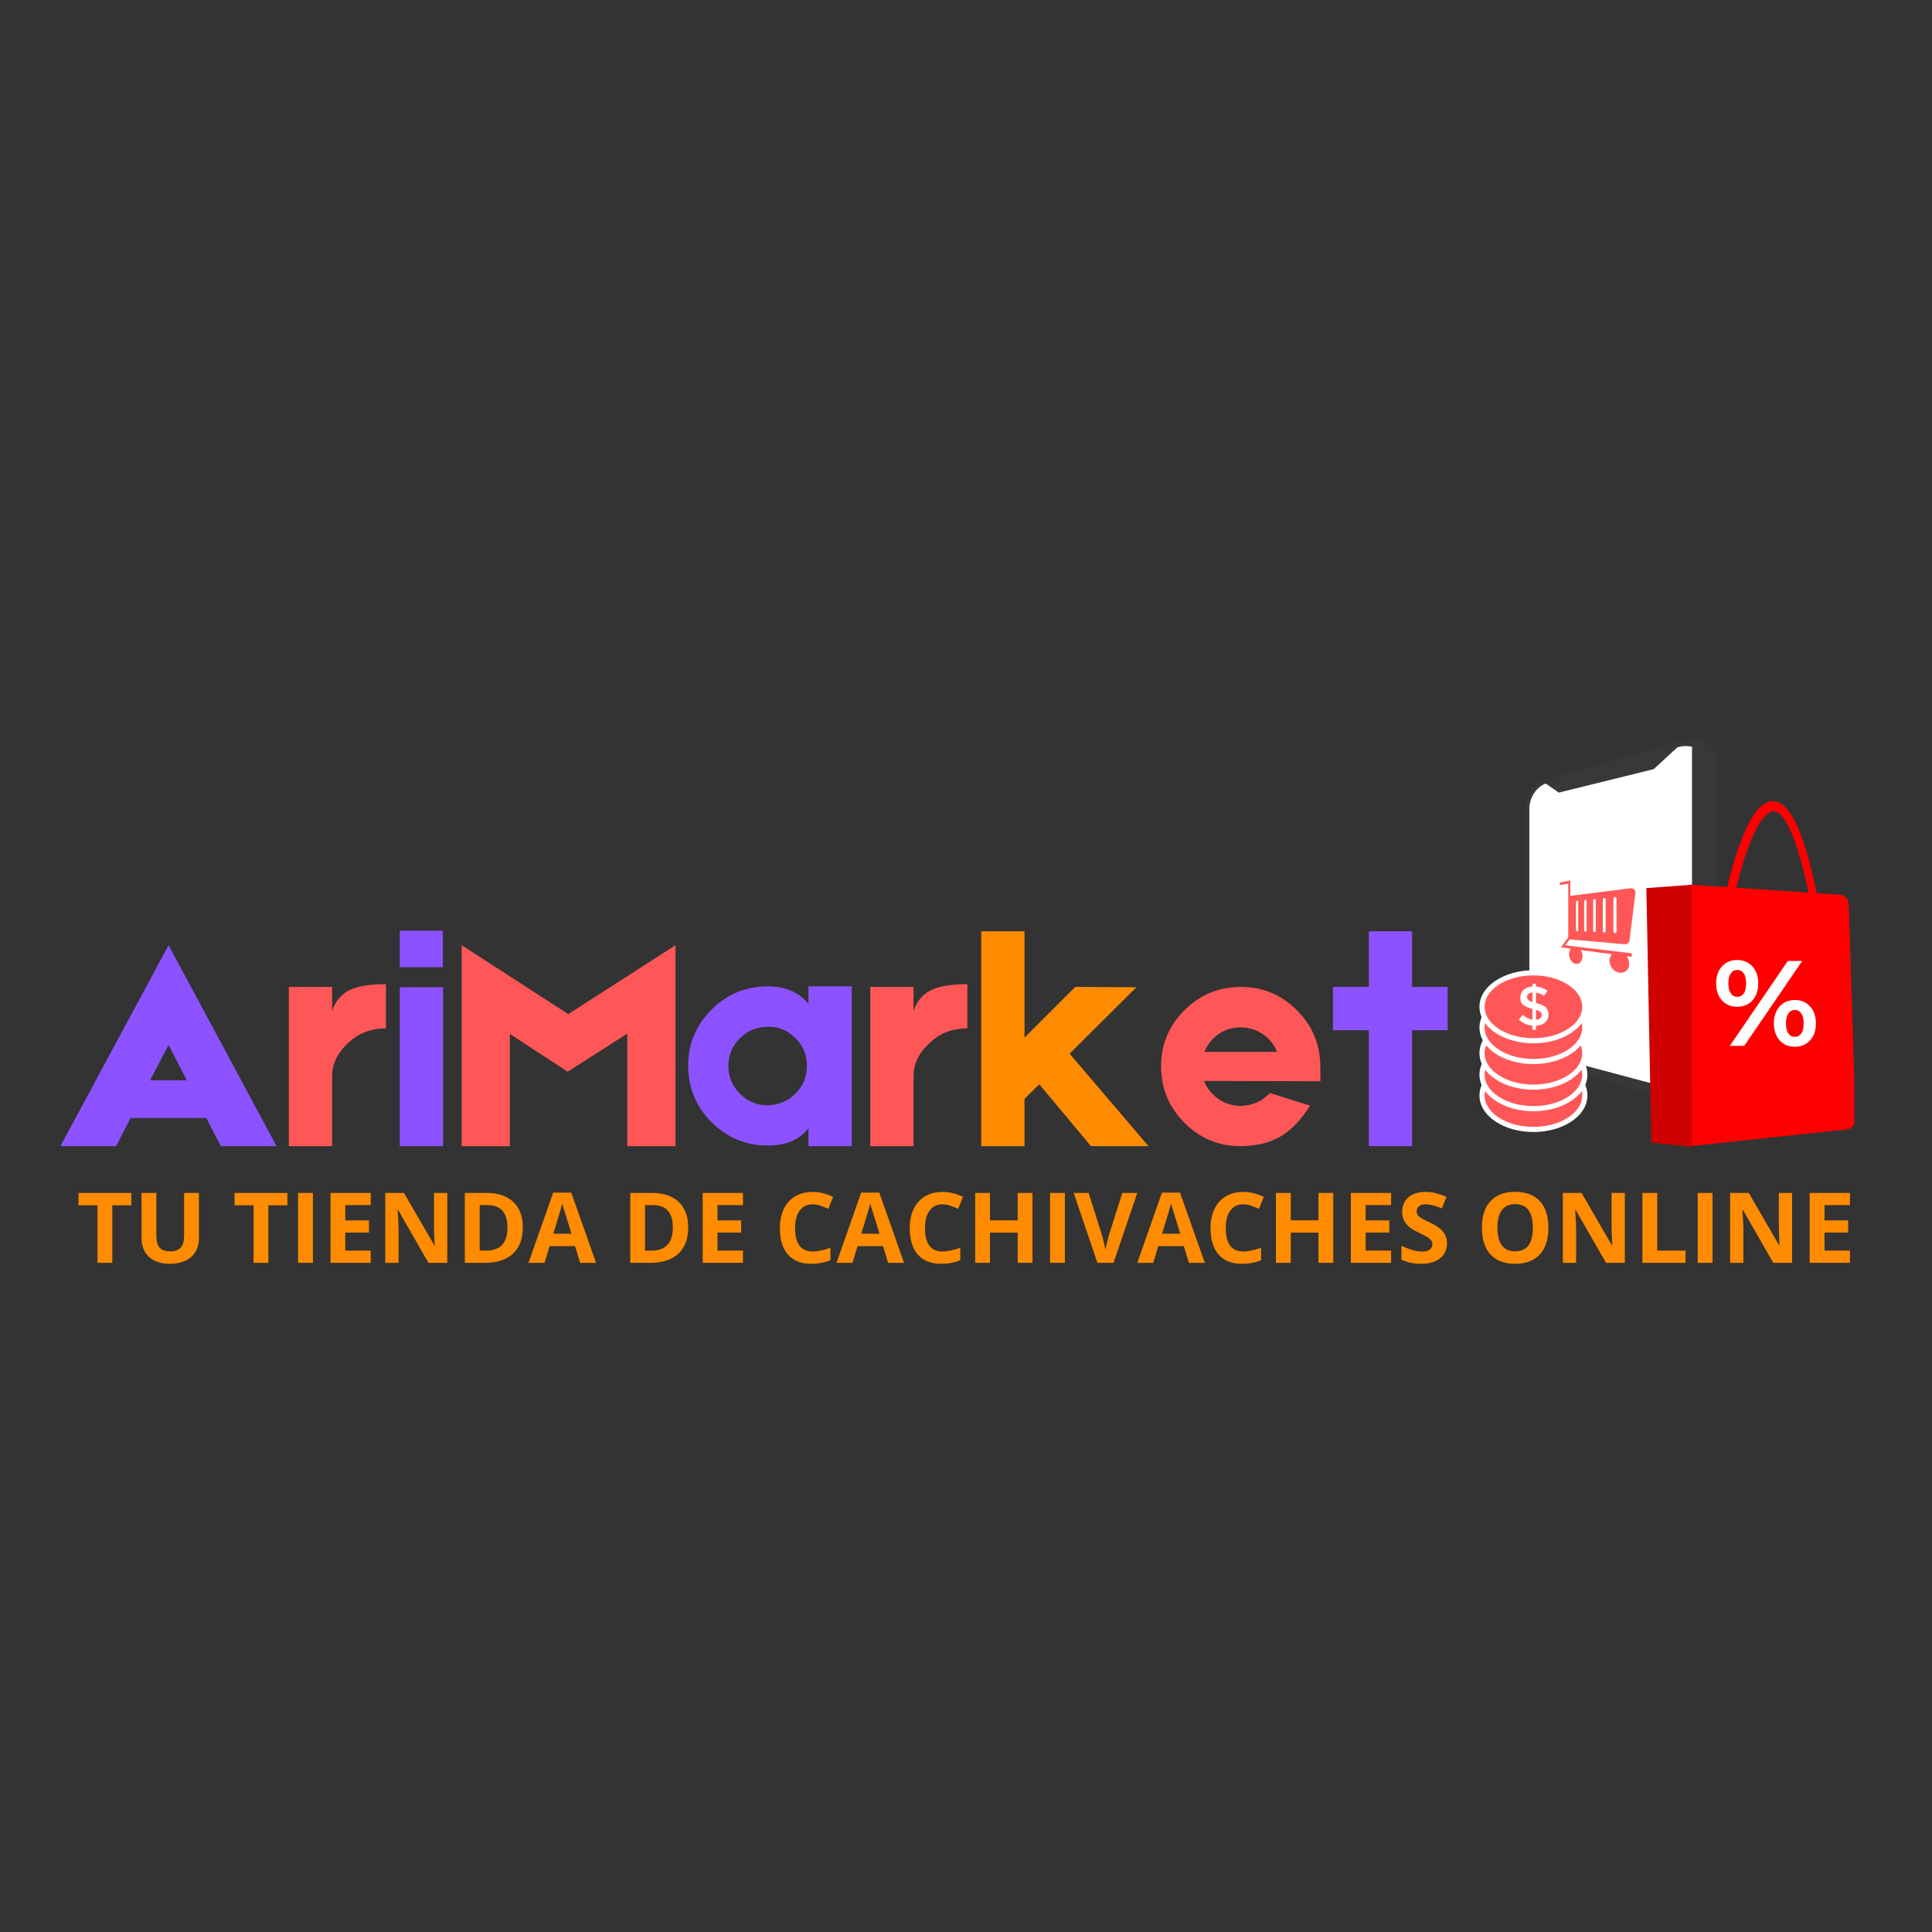 <svg version="1.0" preserveAspectRatio="xMidYMid meet" height="500" viewBox="0 0 375 375" zoomAndPan="magnify" width="500" xmlns:xlink="http://www.w3.org/1999/xlink" xmlns="http://www.w3.org/2000/svg"><rect x="0" y="0" width="375" height="375" fill="#333333" stroke="none"/><defs><g></g><clipPath id="b487ed5c14"><path clip-rule="nonzero" d="M 325 171 L 329 171 L 329 222.812 L 325 222.812 Z M 325 171"></path></clipPath><clipPath id="5c29e364a1"><path clip-rule="nonzero" d="M 328 171 L 359.902 171 L 359.902 222.812 L 328 222.812 Z M 328 171"></path></clipPath><clipPath id="69f4a6fb54"><path clip-rule="nonzero" d="M 319 171 L 329 171 L 329 222.812 L 319 222.812 Z M 319 171"></path></clipPath><clipPath id="4b4b153d15"><path clip-rule="nonzero" d="M 287.152 206 L 308 206 L 308 220 L 287.152 220 Z M 287.152 206"></path></clipPath><clipPath id="33e5cc5198"><path clip-rule="nonzero" d="M 287.152 205 L 309 205 L 309 220 L 287.152 220 Z M 287.152 205"></path></clipPath><clipPath id="55678cf9be"><path clip-rule="nonzero" d="M 287.152 202 L 308 202 L 308 216 L 287.152 216 Z M 287.152 202"></path></clipPath><clipPath id="840aaf5b84"><path clip-rule="nonzero" d="M 287.152 201 L 309 201 L 309 216 L 287.152 216 Z M 287.152 201"></path></clipPath><clipPath id="317bd6da25"><path clip-rule="nonzero" d="M 287.152 197 L 308 197 L 308 212 L 287.152 212 Z M 287.152 197"></path></clipPath><clipPath id="564ef292f0"><path clip-rule="nonzero" d="M 287.152 197 L 309 197 L 309 212 L 287.152 212 Z M 287.152 197"></path></clipPath><clipPath id="1b851ab13a"><path clip-rule="nonzero" d="M 287.152 192 L 308 192 L 308 207 L 287.152 207 Z M 287.152 192"></path></clipPath><clipPath id="8e6ec8ffaf"><path clip-rule="nonzero" d="M 287.152 192 L 309 192 L 309 207 L 287.152 207 Z M 287.152 192"></path></clipPath><clipPath id="8b157f52fe"><path clip-rule="nonzero" d="M 287.152 188 L 308 188 L 308 203 L 287.152 203 Z M 287.152 188"></path></clipPath><clipPath id="aab7608063"><path clip-rule="nonzero" d="M 287.152 188 L 309 188 L 309 203 L 287.152 203 Z M 287.152 188"></path></clipPath></defs><g fill-opacity="1" fill="#8c52ff"><g transform="translate(11.128, 222.465)"><g><path d="M 31.734 0 L 28.922 -5.453 L 14.219 -5.453 L 11.406 0 L 0.594 0 L 21.594 -39 L 42.547 0 Z M 25.141 -12.781 L 21.594 -19.625 L 18 -12.781 Z M 25.141 -12.781"></path></g></g></g><g fill-opacity="1" fill="#ff5757"><g transform="translate(54.265, 222.465)"><g><path d="M 10.203 -26.281 C 10.879 -28.195 12.02 -29.535 13.625 -30.297 C 15.176 -31.055 17.516 -31.438 20.641 -31.438 L 20.641 -22.859 C 17.598 -22.859 15.055 -21.816 13.016 -19.734 C 11.141 -17.898 10.203 -15.883 10.203 -13.688 L 10.203 0 L 1.797 0 L 1.797 -30.906 L 10.203 -30.906 Z M 10.203 -26.281"></path></g></g></g><g fill-opacity="1" fill="#8c52ff"><g transform="translate(75.804, 222.465)"><g><path d="M 10.141 -41.812 L 10.141 -34.734 L 1.797 -34.734 L 1.797 -41.812 Z M 10.203 -30.844 L 10.203 0 L 1.797 0 L 1.797 -30.844 Z M 10.203 -30.844"></path></g></g></g><g fill-opacity="1" fill="#ff5757"><g transform="translate(87.804, 222.465)"><g><path d="M 43.312 -39 L 43.312 0 L 33.953 0 L 33.953 -21.844 L 22.375 -14.453 L 11.156 -21.781 L 11.156 0 L 1.797 0 L 1.797 -39 L 22.5 -25.625 Z M 43.312 -39"></path></g></g></g><g fill-opacity="1" fill="#8c52ff"><g transform="translate(132.921, 222.465)"><g><path d="M 24 -31.016 L 32.406 -31.016 L 32.406 0 L 24 0 L 24 -3.484 C 22.281 -1.242 19.68 -0.125 16.203 -0.125 C 11.961 -0.082 8.32 -1.562 5.281 -4.562 C 2.238 -7.562 0.695 -11.203 0.656 -15.484 C 0.613 -19.723 2.094 -23.363 5.094 -26.406 C 8.094 -29.438 11.734 -30.973 16.016 -31.016 C 19.535 -31.016 22.195 -29.875 24 -27.594 Z M 21.484 -10.203 C 22.961 -11.68 23.703 -13.477 23.703 -15.594 C 23.703 -17.758 22.941 -19.562 21.422 -21 C 19.898 -22.52 18.117 -23.238 16.078 -23.156 C 13.961 -23.156 12.164 -22.414 10.688 -20.938 C 9.195 -19.457 8.453 -17.66 8.453 -15.547 C 8.453 -13.461 9.211 -11.66 10.734 -10.141 C 12.211 -8.66 14.016 -7.922 16.141 -7.922 C 18.297 -8.004 20.078 -8.766 21.484 -10.203 Z M 21.484 -10.203"></path></g></g></g><g fill-opacity="1" fill="#ff5757"><g transform="translate(167.116, 222.465)"><g><path d="M 10.203 -26.281 C 10.879 -28.195 12.02 -29.535 13.625 -30.297 C 15.176 -31.055 17.516 -31.438 20.641 -31.438 L 20.641 -22.859 C 17.598 -22.859 15.055 -21.816 13.016 -19.734 C 11.141 -17.898 10.203 -15.883 10.203 -13.688 L 10.203 0 L 1.797 0 L 1.797 -30.906 L 10.203 -30.906 Z M 10.203 -26.281"></path></g></g></g><g fill-opacity="1" fill="#ff8b00"><g transform="translate(188.656, 222.465)"><g><path d="M 23.094 0 L 13.078 -12 L 10.203 -9.188 L 10.203 0 L 1.797 0 L 1.797 -41.703 L 10.203 -41.703 L 10.203 -21.062 L 20.047 -30.906 L 31.922 -30.844 L 18.953 -17.938 L 34.266 0 Z M 23.094 0"></path></g></g></g><g fill-opacity="1" fill="#ff5757"><g transform="translate(224.714, 222.465)"><g><path d="M 31.562 -14.094 C 31.602 -13.258 31.602 -12.758 31.562 -12.594 L 9 -12.656 C 9.32 -11.738 9.898 -10.859 10.734 -10.016 C 12.297 -8.535 14.098 -7.797 16.141 -7.797 C 18.297 -7.879 20.098 -8.641 21.547 -10.078 L 21.781 -10.312 L 29.578 -7.859 C 27.859 -5.18 26.062 -3.258 24.188 -2.094 C 22.062 -0.738 19.398 -0.039 16.203 0 C 11.961 0.039 8.32 -1.438 5.281 -4.438 C 2.238 -7.438 0.695 -11.078 0.656 -15.359 C 0.613 -19.598 2.094 -23.238 5.094 -26.281 C 8.094 -29.32 11.734 -30.863 16.016 -30.906 C 20.254 -30.938 23.895 -29.453 26.938 -26.453 C 29.977 -23.453 31.52 -19.816 31.562 -15.547 Z M 16.078 -23.047 C 13.961 -23.047 12.164 -22.301 10.688 -20.812 C 9.926 -19.977 9.383 -19.141 9.062 -18.297 L 23.156 -18.297 C 22.844 -19.141 22.285 -20 21.484 -20.875 C 19.961 -22.32 18.16 -23.047 16.078 -23.047 Z M 16.078 -23.047"></path></g></g></g><g fill-opacity="1" fill="#8c52ff"><g transform="translate(256.929, 222.465)"><g><path d="M 24.062 -30.906 L 24.062 -22.5 L 17.156 -22.5 L 17.156 0 L 8.766 0 L 8.766 -22.5 L 1.797 -22.5 L 1.797 -30.906 L 8.766 -30.906 L 8.766 -41.703 L 17.156 -41.703 L 17.156 -30.906 Z M 24.062 -30.906"></path></g></g></g><path fill-rule="nonzero" fill-opacity="1" d="M 326.777 214.043 L 299.566 206.332 C 297.562 205.766 296.004 203.469 296.004 201.184 L 296.004 156.582 C 296.004 154.297 297.566 152 299.566 151.434 L 326.777 143.723 C 330.223 142.746 333.16 144.508 333.16 147.703 L 333.16 210.062 C 333.16 213.258 330.223 215.02 326.777 214.043 Z M 326.777 214.043" fill="#383838"></path><path fill-rule="nonzero" fill-opacity="1" d="M 331.48 148.824 L 331.48 207.781 C 331.48 210.766 328.77 212.461 325.582 211.613 L 300.281 204.875 C 298.359 204.363 296.855 202.195 296.855 200.012 L 296.855 156.906 C 296.855 154.816 298.23 152.73 300.027 152.09 L 302.566 153.844 L 320.969 149.297 L 325.582 145.047 C 328.77 144.164 331.48 145.84 331.48 148.824 Z M 331.48 148.824" fill="#ffffff"></path><path fill-rule="nonzero" fill-opacity="1" d="M 328.418 145.102 L 328.41 211.832 L 330.746 211.832 C 330.746 211.832 331.617 211.828 332.387 202.418 C 333.16 193.004 332.387 145.184 332.387 145.184 C 332.387 145.184 329.23 142.559 328.418 145.102 Z M 328.418 145.102" fill="#383838"></path><g clip-path="url(#b487ed5c14)"><path fill-rule="nonzero" fill-opacity="1" d="M 327.926 171.762 C 327.59 171.836 327.281 172.016 327.023 172.281 C 326.645 172.676 326.434 173.223 326.422 173.82 L 325.598 220.398 C 325.59 221.016 325.793 221.578 326.176 221.977 C 326.379 222.191 326.621 222.348 326.887 222.434 C 327.109 222.508 327.355 222.535 327.602 222.508 L 328.418 222.422 L 328.418 171.727 C 328.25 171.715 328.086 171.727 327.926 171.762 Z M 327.926 171.762" fill="#ff0000"></path></g><g clip-path="url(#5c29e364a1)"><path fill-rule="nonzero" fill-opacity="1" d="M 359.723 218.473 C 359.422 218.902 359.02 219.164 358.582 219.211 L 328.418 222.422 L 328.418 171.727 L 357.25 173.672 C 358.109 173.73 358.812 174.629 358.844 175.723 L 360.156 216.953 C 360.18 217.504 360.023 218.043 359.723 218.473 Z M 359.723 218.473" fill="#ff0000"></path></g><path fill-rule="nonzero" fill-opacity="1" d="M 352.633 173.363 L 351.059 173.254 C 349.91 167.879 348.707 163.789 347.469 161.094 C 346.75 159.527 345.633 157.617 344.422 157.469 L 344.414 157.469 C 343.391 157.352 342.395 158.496 341.734 159.484 C 340.875 160.773 340.008 162.637 339.152 165.027 C 338.145 167.848 337.402 170.73 337.027 172.312 L 335.258 172.191 C 335.594 170.738 336.41 167.43 337.598 164.129 C 338.512 161.582 339.457 159.574 340.406 158.16 C 341.695 156.242 343.039 155.359 344.398 155.527 L 344.418 155.531 C 345.215 155.633 345.996 156.094 346.73 156.898 C 347.445 157.68 348.148 158.816 348.816 160.273 C 350.152 163.195 351.434 167.602 352.633 173.363 Z M 352.633 173.363" fill="#ff0000"></path><g clip-path="url(#69f4a6fb54)"><path fill-rule="nonzero" fill-opacity="1" d="M 328.418 171.727 L 328.418 222.59 L 327.605 222.504 L 327.602 222.508 L 326.887 222.434 L 320.523 221.77 L 319.559 172.383 L 327.926 171.762 Z M 328.418 171.727" fill="#ce0000"></path></g><path fill-rule="nonzero" fill-opacity="1" d="M 334.242 194.184 C 333.48 193.359 333.102 192.258 333.102 190.875 C 333.102 189.496 333.48 188.395 334.242 187.57 C 335.004 186.746 335.988 186.336 337.195 186.336 C 338.402 186.336 339.383 186.746 340.137 187.57 C 340.891 188.395 341.266 189.496 341.266 190.875 C 341.266 192.258 340.891 193.359 340.137 194.184 C 339.383 195.008 338.402 195.418 337.195 195.418 C 335.988 195.418 335.004 195.008 334.242 194.184 Z M 338.453 192.832 C 338.762 192.395 338.914 191.742 338.914 190.879 C 338.914 190.016 338.762 189.363 338.453 188.926 C 338.148 188.488 337.73 188.266 337.195 188.266 C 336.676 188.266 336.262 188.492 335.945 188.938 C 335.633 189.383 335.477 190.027 335.477 190.875 C 335.477 191.727 335.633 192.371 335.945 192.816 C 336.262 193.266 336.676 193.488 337.195 193.488 C 337.73 193.488 338.148 193.27 338.453 192.832 Z M 347.008 186.523 L 349.809 186.523 L 338.562 202.996 L 335.762 202.996 Z M 346.266 202.633 C 345.648 202.262 345.164 201.734 344.82 201.043 C 344.477 200.352 344.301 199.551 344.301 198.641 C 344.301 197.73 344.477 196.93 344.82 196.238 C 345.164 195.551 345.648 195.023 346.266 194.652 C 346.887 194.281 347.59 194.098 348.371 194.098 C 349.582 194.098 350.562 194.508 351.324 195.332 C 352.086 196.156 352.465 197.258 352.465 198.641 C 352.465 200.02 352.086 201.121 351.324 201.945 C 350.562 202.77 349.578 203.18 348.371 203.18 C 347.59 203.188 346.887 203 346.266 202.633 Z M 349.633 200.586 C 349.938 200.137 350.09 199.492 350.09 198.645 C 350.09 197.797 349.938 197.152 349.633 196.703 C 349.324 196.254 348.906 196.031 348.371 196.031 C 347.855 196.031 347.438 196.254 347.125 196.691 C 346.812 197.133 346.656 197.785 346.656 198.645 C 346.656 199.508 346.812 200.16 347.125 200.598 C 347.438 201.039 347.855 201.258 348.371 201.258 C 348.906 201.254 349.324 201.031 349.633 200.586 Z M 349.633 200.586" fill="#ffffff"></path><path fill-rule="nonzero" fill-opacity="1" d="M 315.387 183.273 C 315.844 183.316 316.234 182.992 316.289 182.523 L 317.43 173.379 C 317.465 173.102 317.379 172.836 317.195 172.645 C 317.016 172.461 316.754 172.375 316.484 172.41 L 304.797 173.891 L 304.797 170.895 L 302.906 171.277 C 302.805 171.297 302.723 171.426 302.723 171.566 C 302.723 171.707 302.805 171.805 302.906 171.785 L 304.395 171.504 L 304.395 181.941 L 302.977 183.891 L 304.875 184.145 C 304.672 184.41 304.555 184.773 304.555 185.195 C 304.555 186.094 305.109 186.938 305.816 187.078 C 306.551 187.227 307.164 186.574 307.164 185.617 C 307.164 185.168 307.027 184.738 306.805 184.398 L 312.875 185.207 C 312.586 185.52 312.41 185.953 312.41 186.461 C 312.41 187.539 313.215 188.578 314.246 188.789 C 315.32 189.004 316.23 188.242 316.23 187.078 C 316.23 186.531 316.027 186.004 315.699 185.586 L 316.438 185.684 C 316.625 185.707 316.781 185.574 316.781 185.383 C 316.781 185.188 316.625 185.016 316.438 184.992 L 303.84 183.484 L 304.688 182.336 Z M 313.164 174.461 C 313.164 174.281 313.297 174.121 313.461 174.105 C 313.629 174.09 313.766 174.223 313.766 174.402 L 313.766 180.797 C 313.766 180.98 313.629 181.121 313.461 181.113 C 313.293 181.105 313.164 180.953 313.164 180.773 Z M 311.109 174.648 C 311.109 174.48 311.234 174.328 311.387 174.312 C 311.539 174.297 311.66 174.426 311.66 174.598 L 311.66 180.715 C 311.66 180.891 311.535 181.023 311.387 181.016 C 311.234 181.012 311.109 180.867 311.109 180.695 Z M 309.227 174.824 C 309.227 174.66 309.34 174.516 309.48 174.5 C 309.621 174.484 309.734 174.609 309.734 174.773 L 309.734 180.637 C 309.734 180.805 309.621 180.934 309.48 180.926 C 309.34 180.918 309.227 180.781 309.227 180.617 Z M 307.492 174.984 C 307.492 174.824 307.598 174.688 307.727 174.676 C 307.855 174.664 307.961 174.781 307.961 174.941 L 307.961 180.57 C 307.961 180.727 307.855 180.855 307.727 180.848 C 307.598 180.84 307.492 180.707 307.492 180.551 Z M 305.891 175.133 C 305.891 174.98 305.988 174.852 306.105 174.836 C 306.227 174.824 306.324 174.941 306.324 175.094 L 306.324 180.504 C 306.324 180.66 306.223 180.777 306.105 180.773 C 305.988 180.766 305.891 180.641 305.891 180.488 Z M 305.891 175.133" fill="#ff5757"></path><g clip-path="url(#4b4b153d15)"><path fill-rule="nonzero" fill-opacity="1" d="M 307.613 212.633 C 307.613 213.066 307.551 213.496 307.422 213.918 C 307.293 214.344 307.105 214.758 306.855 215.156 C 306.605 215.555 306.297 215.934 305.934 216.297 C 305.57 216.656 305.156 216.988 304.691 217.293 C 304.23 217.602 303.727 217.875 303.18 218.113 C 302.637 218.355 302.062 218.559 301.457 218.723 C 300.852 218.891 300.227 219.016 299.586 219.098 C 298.941 219.184 298.293 219.227 297.637 219.227 C 296.984 219.227 296.336 219.184 295.691 219.098 C 295.051 219.016 294.426 218.891 293.82 218.723 C 293.215 218.559 292.641 218.355 292.098 218.113 C 291.551 217.875 291.047 217.602 290.586 217.293 C 290.121 216.988 289.707 216.656 289.344 216.297 C 288.98 215.934 288.672 215.555 288.422 215.156 C 288.172 214.758 287.984 214.344 287.855 213.918 C 287.727 213.496 287.664 213.066 287.664 212.633 C 287.664 212.199 287.727 211.773 287.855 211.348 C 287.984 210.922 288.172 210.512 288.422 210.109 C 288.672 209.711 288.98 209.332 289.344 208.973 C 289.707 208.613 290.121 208.277 290.586 207.973 C 291.047 207.668 291.551 207.395 292.098 207.152 C 292.641 206.914 293.215 206.711 293.82 206.543 C 294.426 206.379 295.051 206.254 295.691 206.168 C 296.336 206.086 296.984 206.043 297.637 206.043 C 298.293 206.043 298.941 206.086 299.586 206.168 C 300.227 206.254 300.852 206.379 301.457 206.543 C 302.062 206.711 302.637 206.914 303.18 207.152 C 303.727 207.395 304.23 207.668 304.691 207.973 C 305.156 208.277 305.57 208.613 305.934 208.973 C 306.297 209.332 306.605 209.711 306.855 210.109 C 307.105 210.512 307.293 210.922 307.422 211.348 C 307.551 211.773 307.613 212.199 307.613 212.633 Z M 307.613 212.633" fill="#ff5757"></path></g><g clip-path="url(#33e5cc5198)"><path fill-rule="nonzero" fill-opacity="1" d="M 297.637 219.723 C 294.879 219.723 292.273 219.008 290.309 217.711 C 288.281 216.371 287.164 214.566 287.164 212.633 C 287.164 210.699 288.281 208.898 290.309 207.559 C 292.273 206.258 294.875 205.543 297.637 205.543 C 300.398 205.543 303 206.258 304.969 207.559 C 306.996 208.898 308.113 210.699 308.113 212.633 C 308.113 214.566 306.996 216.367 304.969 217.711 C 303 219.008 300.398 219.723 297.637 219.723 Z M 297.637 206.539 C 295.07 206.539 292.664 207.199 290.859 208.387 C 289.121 209.535 288.16 211.047 288.16 212.633 C 288.16 214.219 289.121 215.73 290.859 216.879 C 292.664 218.07 295.07 218.727 297.637 218.727 C 300.207 218.727 302.613 218.07 304.418 216.879 C 306.156 215.73 307.113 214.219 307.113 212.633 C 307.113 211.047 306.156 209.535 304.418 208.387 C 302.613 207.199 300.207 206.539 297.637 206.539 Z M 297.637 206.539" fill="#ffffff"></path></g><g clip-path="url(#55678cf9be)"><path fill-rule="nonzero" fill-opacity="1" d="M 307.613 208.598 C 307.613 209.031 307.551 209.461 307.422 209.887 C 307.293 210.309 307.105 210.723 306.855 211.121 C 306.605 211.523 306.297 211.902 305.934 212.262 C 305.57 212.621 305.156 212.953 304.691 213.262 C 304.23 213.566 303.727 213.84 303.18 214.082 C 302.637 214.32 302.062 214.523 301.457 214.688 C 300.852 214.855 300.227 214.98 299.586 215.062 C 298.941 215.148 298.293 215.191 297.637 215.191 C 296.984 215.191 296.336 215.148 295.691 215.062 C 295.051 214.98 294.426 214.855 293.82 214.688 C 293.215 214.523 292.641 214.32 292.098 214.082 C 291.551 213.84 291.047 213.566 290.586 213.262 C 290.121 212.953 289.707 212.621 289.344 212.262 C 288.98 211.902 288.672 211.523 288.422 211.121 C 288.172 210.723 287.984 210.309 287.855 209.887 C 287.727 209.461 287.664 209.031 287.664 208.598 C 287.664 208.168 287.727 207.738 287.855 207.312 C 287.984 206.891 288.172 206.477 288.422 206.078 C 288.672 205.676 288.98 205.297 289.344 204.938 C 289.707 204.578 290.121 204.246 290.586 203.938 C 291.047 203.633 291.551 203.359 292.098 203.117 C 292.641 202.879 293.215 202.676 293.82 202.508 C 294.426 202.344 295.051 202.219 295.691 202.133 C 296.336 202.051 296.984 202.008 297.637 202.008 C 298.293 202.008 298.941 202.051 299.586 202.133 C 300.227 202.219 300.852 202.344 301.457 202.508 C 302.062 202.676 302.637 202.879 303.18 203.117 C 303.727 203.359 304.23 203.633 304.691 203.938 C 305.156 204.246 305.57 204.578 305.934 204.938 C 306.297 205.297 306.605 205.676 306.855 206.078 C 307.105 206.477 307.293 206.891 307.422 207.312 C 307.551 207.738 307.613 208.168 307.613 208.598 Z M 307.613 208.598" fill="#ff5757"></path></g><g clip-path="url(#840aaf5b84)"><path fill-rule="nonzero" fill-opacity="1" d="M 297.637 215.691 C 294.879 215.691 292.273 214.973 290.309 213.676 C 288.281 212.336 287.164 210.535 287.164 208.598 C 287.164 206.664 288.281 204.863 290.309 203.523 C 292.273 202.227 294.875 201.508 297.637 201.508 C 300.398 201.508 303 202.227 304.969 203.523 C 306.996 204.863 308.113 206.664 308.113 208.598 C 308.113 210.535 306.996 212.336 304.969 213.676 C 303 214.977 300.398 215.691 297.637 215.691 Z M 297.637 202.508 C 295.07 202.508 292.664 203.164 290.859 204.355 C 289.121 205.504 288.16 207.012 288.16 208.598 C 288.16 210.188 289.121 211.695 290.859 212.844 C 292.664 214.039 295.07 214.691 297.637 214.691 C 300.207 214.691 302.613 214.035 304.418 212.844 C 306.156 211.695 307.113 210.188 307.113 208.598 C 307.113 207.012 306.156 205.504 304.418 204.355 C 302.613 203.164 300.207 202.508 297.637 202.508 Z M 297.637 202.508" fill="#ffffff"></path></g><g clip-path="url(#317bd6da25)"><path fill-rule="nonzero" fill-opacity="1" d="M 307.613 204.422 C 307.613 204.855 307.551 205.281 307.422 205.707 C 307.293 206.133 307.105 206.543 306.855 206.945 C 306.605 207.344 306.297 207.723 305.934 208.082 C 305.57 208.441 305.156 208.777 304.691 209.082 C 304.23 209.387 303.727 209.66 303.18 209.902 C 302.637 210.141 302.062 210.344 301.457 210.512 C 300.852 210.676 300.227 210.801 299.586 210.887 C 298.941 210.969 298.293 211.012 297.637 211.012 C 296.984 211.012 296.336 210.969 295.691 210.887 C 295.051 210.801 294.426 210.676 293.82 210.512 C 293.215 210.344 292.641 210.141 292.098 209.902 C 291.551 209.66 291.047 209.387 290.586 209.082 C 290.121 208.777 289.707 208.441 289.344 208.082 C 288.98 207.723 288.672 207.344 288.422 206.945 C 288.172 206.543 287.984 206.133 287.855 205.707 C 287.727 205.281 287.664 204.855 287.664 204.422 C 287.664 203.988 287.727 203.559 287.855 203.137 C 287.984 202.711 288.172 202.297 288.422 201.898 C 288.672 201.5 288.98 201.117 289.344 200.758 C 289.707 200.398 290.121 200.066 290.586 199.762 C 291.047 199.453 291.551 199.18 292.098 198.941 C 292.641 198.699 293.215 198.496 293.82 198.332 C 294.426 198.164 295.051 198.039 295.691 197.957 C 296.336 197.871 296.984 197.828 297.637 197.828 C 298.293 197.828 298.941 197.871 299.586 197.957 C 300.227 198.039 300.852 198.164 301.457 198.332 C 302.062 198.496 302.637 198.699 303.18 198.941 C 303.727 199.18 304.23 199.453 304.691 199.762 C 305.156 200.066 305.57 200.398 305.934 200.758 C 306.297 201.117 306.605 201.5 306.855 201.898 C 307.105 202.297 307.293 202.711 307.422 203.137 C 307.551 203.559 307.613 203.988 307.613 204.422 Z M 307.613 204.422" fill="#ff5757"></path></g><g clip-path="url(#564ef292f0)"><path fill-rule="nonzero" fill-opacity="1" d="M 297.637 211.512 C 294.879 211.512 292.273 210.797 290.309 209.496 C 288.281 208.16 287.164 206.355 287.164 204.422 C 287.164 202.488 288.281 200.688 290.309 199.344 C 292.273 198.047 294.875 197.332 297.637 197.332 C 300.398 197.332 303 198.047 304.969 199.344 C 306.996 200.688 308.113 202.488 308.113 204.422 C 308.113 206.355 306.996 208.156 304.969 209.496 C 303 210.797 300.398 211.512 297.637 211.512 Z M 297.637 198.328 C 295.07 198.328 292.664 198.984 290.859 200.176 C 289.121 201.324 288.16 202.836 288.16 204.422 C 288.16 206.008 289.121 207.52 290.859 208.668 C 292.664 209.859 295.07 210.516 297.637 210.516 C 300.207 210.516 302.613 209.855 304.418 208.668 C 306.156 207.52 307.113 206.008 307.113 204.422 C 307.113 202.836 306.156 201.324 304.418 200.176 C 302.613 198.984 300.207 198.328 297.637 198.328 Z M 297.637 198.328" fill="#ffffff"></path></g><g clip-path="url(#1b851ab13a)"><path fill-rule="nonzero" fill-opacity="1" d="M 307.613 199.449 C 307.613 199.883 307.551 200.312 307.422 200.738 C 307.293 201.16 307.105 201.574 306.855 201.973 C 306.605 202.371 306.297 202.754 305.934 203.113 C 305.57 203.473 305.156 203.805 304.691 204.109 C 304.23 204.418 303.727 204.691 303.18 204.93 C 302.637 205.172 302.062 205.375 301.457 205.539 C 300.852 205.707 300.227 205.832 299.586 205.914 C 298.941 206 298.293 206.043 297.637 206.043 C 296.984 206.043 296.336 206 295.691 205.914 C 295.051 205.832 294.426 205.707 293.82 205.539 C 293.215 205.375 292.641 205.172 292.098 204.93 C 291.551 204.691 291.047 204.418 290.586 204.109 C 290.121 203.805 289.707 203.473 289.344 203.113 C 288.98 202.754 288.672 202.371 288.422 201.973 C 288.172 201.574 287.984 201.16 287.855 200.738 C 287.727 200.312 287.664 199.883 287.664 199.449 C 287.664 199.02 287.727 198.59 287.855 198.164 C 287.984 197.738 288.172 197.328 288.422 196.93 C 288.672 196.527 288.98 196.148 289.344 195.789 C 289.707 195.43 290.121 195.094 290.586 194.789 C 291.047 194.484 291.551 194.211 292.098 193.969 C 292.641 193.73 293.215 193.527 293.82 193.359 C 294.426 193.195 295.051 193.07 295.691 192.984 C 296.336 192.902 296.984 192.859 297.637 192.859 C 298.293 192.859 298.941 192.902 299.586 192.984 C 300.227 193.07 300.852 193.195 301.457 193.359 C 302.062 193.527 302.637 193.73 303.18 193.969 C 303.727 194.211 304.23 194.484 304.691 194.789 C 305.156 195.094 305.57 195.43 305.934 195.789 C 306.297 196.148 306.605 196.527 306.855 196.93 C 307.105 197.328 307.293 197.738 307.422 198.164 C 307.551 198.59 307.613 199.02 307.613 199.449 Z M 307.613 199.449" fill="#ff5757"></path></g><g clip-path="url(#8e6ec8ffaf)"><path fill-rule="nonzero" fill-opacity="1" d="M 297.637 206.539 C 294.879 206.539 292.273 205.824 290.309 204.527 C 288.281 203.188 287.164 201.383 287.164 199.449 C 287.164 197.516 288.281 195.715 290.309 194.375 C 292.273 193.074 294.875 192.359 297.637 192.359 C 300.398 192.359 303 193.074 304.969 194.375 C 306.996 195.715 308.113 197.516 308.113 199.449 C 308.113 201.383 306.996 203.188 304.969 204.527 C 303 205.824 300.398 206.539 297.637 206.539 Z M 297.637 193.359 C 295.07 193.359 292.664 194.016 290.859 195.203 C 289.121 196.352 288.16 197.863 288.16 199.449 C 288.16 201.039 289.121 202.547 290.859 203.695 C 292.664 204.887 295.07 205.543 297.637 205.543 C 300.207 205.543 302.613 204.887 304.418 203.695 C 306.156 202.547 307.113 201.039 307.113 199.449 C 307.113 197.863 306.156 196.352 304.418 195.203 C 302.613 194.012 300.207 193.359 297.637 193.359 Z M 297.637 193.359" fill="#ffffff"></path></g><g clip-path="url(#8b157f52fe)"><path fill-rule="nonzero" fill-opacity="1" d="M 307.613 195.418 C 307.613 195.848 307.551 196.277 307.422 196.703 C 307.293 197.129 307.105 197.539 306.855 197.938 C 306.605 198.34 306.297 198.719 305.934 199.078 C 305.57 199.438 305.156 199.77 304.691 200.078 C 304.23 200.383 303.727 200.656 303.18 200.898 C 302.637 201.137 302.062 201.34 301.457 201.508 C 300.852 201.672 300.227 201.797 299.586 201.883 C 298.941 201.965 298.293 202.008 297.637 202.008 C 296.984 202.008 296.336 201.965 295.691 201.883 C 295.051 201.797 294.426 201.672 293.82 201.508 C 293.215 201.34 292.641 201.137 292.098 200.898 C 291.551 200.656 291.047 200.383 290.586 200.078 C 290.121 199.77 289.707 199.438 289.344 199.078 C 288.98 198.719 288.672 198.34 288.422 197.938 C 288.172 197.539 287.984 197.129 287.855 196.703 C 287.727 196.277 287.664 195.848 287.664 195.418 C 287.664 194.984 287.727 194.555 287.855 194.129 C 287.984 193.707 288.172 193.293 288.422 192.895 C 288.672 192.496 288.98 192.113 289.344 191.754 C 289.707 191.395 290.121 191.062 290.586 190.754 C 291.047 190.449 291.551 190.176 292.098 189.938 C 292.641 189.695 293.215 189.492 293.82 189.328 C 294.426 189.16 295.051 189.035 295.691 188.953 C 296.336 188.867 296.984 188.824 297.637 188.824 C 298.293 188.824 298.941 188.867 299.586 188.953 C 300.227 189.035 300.852 189.16 301.457 189.328 C 302.062 189.492 302.637 189.695 303.18 189.938 C 303.727 190.176 304.23 190.449 304.691 190.754 C 305.156 191.062 305.57 191.395 305.934 191.754 C 306.297 192.113 306.605 192.496 306.855 192.895 C 307.105 193.293 307.293 193.707 307.422 194.129 C 307.551 194.555 307.613 194.984 307.613 195.418 Z M 307.613 195.418" fill="#ff5757"></path></g><g clip-path="url(#aab7608063)"><path fill-rule="nonzero" fill-opacity="1" d="M 297.637 202.508 C 294.879 202.508 292.273 201.793 290.309 200.492 C 288.281 199.152 287.164 197.352 287.164 195.418 C 287.164 193.484 288.281 191.68 290.309 190.34 C 292.273 189.043 294.875 188.328 297.637 188.328 C 300.398 188.328 303 189.043 304.969 190.34 C 306.996 191.68 308.113 193.484 308.113 195.418 C 308.113 197.352 306.996 199.152 304.969 200.492 C 303 201.793 300.398 202.508 297.637 202.508 Z M 297.637 189.324 C 295.07 189.324 292.664 189.98 290.859 191.172 C 289.121 192.32 288.16 193.828 288.16 195.418 C 288.16 197.004 289.121 198.512 290.859 199.664 C 292.664 200.855 295.07 201.508 297.637 201.508 C 300.207 201.508 302.613 200.852 304.418 199.664 C 306.156 198.512 307.113 197.004 307.113 195.418 C 307.113 193.828 306.156 192.32 304.418 191.172 C 302.613 189.98 300.207 189.324 297.637 189.324 Z M 297.637 189.324" fill="#ffffff"></path></g><path fill-rule="nonzero" fill-opacity="1" d="M 297.438 199.871 L 297.438 199.086 C 296.453 198.984 295.57 198.594 294.789 197.91 L 295.574 196.973 C 296.18 197.496 296.797 197.809 297.438 197.91 L 297.438 195.82 C 296.629 195.625 296.031 195.371 295.656 195.055 C 295.277 194.738 295.09 194.27 295.09 193.645 C 295.09 193.023 295.309 192.516 295.742 192.121 C 296.176 191.727 296.742 191.512 297.441 191.477 L 297.441 190.938 L 298.129 190.938 L 298.129 191.484 C 298.918 191.543 299.668 191.812 300.371 192.297 L 299.672 193.289 C 299.195 192.949 298.684 192.742 298.129 192.664 L 298.129 194.688 L 298.16 194.688 C 298.988 194.883 299.594 195.145 299.98 195.477 C 300.371 195.809 300.566 196.285 300.566 196.914 C 300.566 197.543 300.344 198.055 299.898 198.449 C 299.453 198.848 298.863 199.062 298.129 199.098 L 298.129 199.871 Z M 296.68 192.918 C 296.496 193.078 296.406 193.281 296.406 193.52 C 296.406 193.762 296.477 193.953 296.621 194.094 C 296.766 194.23 297.035 194.367 297.438 194.496 L 297.438 192.633 C 297.117 192.66 296.863 192.754 296.68 192.918 Z M 298.949 197.641 C 299.148 197.477 299.25 197.27 299.25 197.02 C 299.25 196.77 299.172 196.566 299.016 196.422 C 298.855 196.273 298.562 196.133 298.129 196.008 L 298.129 197.945 C 298.473 197.906 298.746 197.805 298.949 197.641 Z M 298.949 197.641" fill="#ffffff"></path><g fill-opacity="1" fill="#ff8b00"><g transform="translate(14.861, 245.115)"><g><path d="M 6.938 0 L 4.062 0 L 4.062 -11.172 L 0.375 -11.172 L 0.375 -13.562 L 10.625 -13.562 L 10.625 -11.172 L 6.938 -11.172 Z M 6.938 0"></path></g></g></g><g fill-opacity="1" fill="#ff8b00"><g transform="translate(25.861, 245.115)"><g><path d="M 12.75 -13.562 L 12.75 -4.781 C 12.75 -3.781 12.523 -2.898 12.078 -2.141 C 11.629 -1.391 10.977 -0.812 10.125 -0.406 C 9.281 -0.008 8.281 0.188 7.125 0.188 C 5.383 0.188 4.031 -0.258 3.062 -1.156 C 2.094 -2.051 1.609 -3.273 1.609 -4.828 L 1.609 -13.562 L 4.484 -13.562 L 4.484 -5.266 C 4.484 -4.211 4.691 -3.441 5.109 -2.953 C 5.535 -2.473 6.234 -2.234 7.203 -2.234 C 8.141 -2.234 8.816 -2.477 9.234 -2.969 C 9.66 -3.457 9.875 -4.227 9.875 -5.281 L 9.875 -13.562 Z M 12.75 -13.562"></path></g></g></g><g fill-opacity="1" fill="#ff8b00"><g transform="translate(40.22, 245.115)"><g></g></g></g><g fill-opacity="1" fill="#ff8b00"><g transform="translate(45.154, 245.115)"><g><path d="M 6.938 0 L 4.062 0 L 4.062 -11.172 L 0.375 -11.172 L 0.375 -13.562 L 10.625 -13.562 L 10.625 -11.172 L 6.938 -11.172 Z M 6.938 0"></path></g></g></g><g fill-opacity="1" fill="#ff8b00"><g transform="translate(56.155, 245.115)"><g><path d="M 1.703 0 L 1.703 -13.562 L 4.578 -13.562 L 4.578 0 Z M 1.703 0"></path></g></g></g><g fill-opacity="1" fill="#ff8b00"><g transform="translate(62.444, 245.115)"><g><path d="M 9.516 0 L 1.703 0 L 1.703 -13.562 L 9.516 -13.562 L 9.516 -11.203 L 4.578 -11.203 L 4.578 -8.234 L 9.172 -8.234 L 9.172 -5.875 L 4.578 -5.875 L 4.578 -2.375 L 9.516 -2.375 Z M 9.516 0"></path></g></g></g><g fill-opacity="1" fill="#ff8b00"><g transform="translate(73.082, 245.115)"><g><path d="M 13.734 0 L 10.078 0 L 4.188 -10.266 L 4.094 -10.266 C 4.219 -8.453 4.281 -7.16 4.281 -6.391 L 4.281 0 L 1.703 0 L 1.703 -13.562 L 5.328 -13.562 L 11.219 -3.406 L 11.297 -3.406 C 11.203 -5.164 11.156 -6.41 11.156 -7.141 L 11.156 -13.562 L 13.734 -13.562 Z M 13.734 0"></path></g></g></g><g fill-opacity="1" fill="#ff8b00"><g transform="translate(88.526, 245.115)"><g><path d="M 12.953 -6.906 C 12.953 -4.676 12.316 -2.969 11.047 -1.781 C 9.773 -0.594 7.941 0 5.547 0 L 1.703 0 L 1.703 -13.562 L 5.969 -13.562 C 8.176 -13.562 9.891 -12.977 11.109 -11.812 C 12.336 -10.645 12.953 -9.008 12.953 -6.906 Z M 9.969 -6.844 C 9.969 -9.75 8.68 -11.203 6.109 -11.203 L 4.578 -11.203 L 4.578 -2.375 L 5.812 -2.375 C 8.582 -2.375 9.969 -3.863 9.969 -6.844 Z M 9.969 -6.844"></path></g></g></g><g fill-opacity="1" fill="#ff8b00"><g transform="translate(102.588, 245.115)"><g><path d="M 10.016 0 L 9.031 -3.234 L 4.078 -3.234 L 3.094 0 L 0 0 L 4.781 -13.625 L 8.297 -13.625 L 13.109 0 Z M 8.344 -5.641 C 7.438 -8.566 6.926 -10.219 6.812 -10.594 C 6.695 -10.977 6.613 -11.285 6.562 -11.516 C 6.352 -10.723 5.77 -8.766 4.812 -5.641 Z M 8.344 -5.641"></path></g></g></g><g fill-opacity="1" fill="#ff8b00"><g transform="translate(115.694, 245.115)"><g></g></g></g><g fill-opacity="1" fill="#ff8b00"><g transform="translate(120.628, 245.115)"><g><path d="M 12.953 -6.906 C 12.953 -4.676 12.316 -2.969 11.047 -1.781 C 9.773 -0.594 7.941 0 5.547 0 L 1.703 0 L 1.703 -13.562 L 5.969 -13.562 C 8.176 -13.562 9.891 -12.977 11.109 -11.812 C 12.336 -10.645 12.953 -9.008 12.953 -6.906 Z M 9.969 -6.844 C 9.969 -9.75 8.68 -11.203 6.109 -11.203 L 4.578 -11.203 L 4.578 -2.375 L 5.812 -2.375 C 8.582 -2.375 9.969 -3.863 9.969 -6.844 Z M 9.969 -6.844"></path></g></g></g><g fill-opacity="1" fill="#ff8b00"><g transform="translate(134.69, 245.115)"><g><path d="M 9.516 0 L 1.703 0 L 1.703 -13.562 L 9.516 -13.562 L 9.516 -11.203 L 4.578 -11.203 L 4.578 -8.234 L 9.172 -8.234 L 9.172 -5.875 L 4.578 -5.875 L 4.578 -2.375 L 9.516 -2.375 Z M 9.516 0"></path></g></g></g><g fill-opacity="1" fill="#ff8b00"><g transform="translate(145.329, 245.115)"><g></g></g></g><g fill-opacity="1" fill="#ff8b00"><g transform="translate(150.263, 245.115)"><g><path d="M 7.469 -11.359 C 6.383 -11.359 5.547 -10.953 4.953 -10.141 C 4.359 -9.328 4.062 -8.195 4.062 -6.75 C 4.062 -3.719 5.195 -2.203 7.469 -2.203 C 8.414 -2.203 9.566 -2.441 10.922 -2.922 L 10.922 -0.516 C 9.816 -0.047 8.578 0.188 7.203 0.188 C 5.223 0.188 3.711 -0.41 2.672 -1.609 C 1.629 -2.805 1.109 -4.523 1.109 -6.766 C 1.109 -8.172 1.363 -9.406 1.875 -10.469 C 2.383 -11.531 3.117 -12.344 4.078 -12.906 C 5.047 -13.477 6.176 -13.766 7.469 -13.766 C 8.781 -13.766 10.102 -13.441 11.438 -12.797 L 10.516 -10.469 C 10.004 -10.707 9.488 -10.914 8.969 -11.094 C 8.457 -11.27 7.957 -11.359 7.469 -11.359 Z M 7.469 -11.359"></path></g></g></g><g fill-opacity="1" fill="#ff8b00"><g transform="translate(162.368, 245.115)"><g><path d="M 10.016 0 L 9.031 -3.234 L 4.078 -3.234 L 3.094 0 L 0 0 L 4.781 -13.625 L 8.297 -13.625 L 13.109 0 Z M 8.344 -5.641 C 7.438 -8.566 6.926 -10.219 6.812 -10.594 C 6.695 -10.977 6.613 -11.285 6.562 -11.516 C 6.352 -10.723 5.77 -8.766 4.812 -5.641 Z M 8.344 -5.641"></path></g></g></g><g fill-opacity="1" fill="#ff8b00"><g transform="translate(175.474, 245.115)"><g><path d="M 7.469 -11.359 C 6.383 -11.359 5.547 -10.953 4.953 -10.141 C 4.359 -9.328 4.062 -8.195 4.062 -6.75 C 4.062 -3.719 5.195 -2.203 7.469 -2.203 C 8.414 -2.203 9.566 -2.441 10.922 -2.922 L 10.922 -0.516 C 9.816 -0.047 8.578 0.188 7.203 0.188 C 5.223 0.188 3.711 -0.41 2.672 -1.609 C 1.629 -2.805 1.109 -4.523 1.109 -6.766 C 1.109 -8.172 1.363 -9.406 1.875 -10.469 C 2.383 -11.531 3.117 -12.344 4.078 -12.906 C 5.047 -13.477 6.176 -13.766 7.469 -13.766 C 8.781 -13.766 10.102 -13.441 11.438 -12.797 L 10.516 -10.469 C 10.004 -10.707 9.488 -10.914 8.969 -11.094 C 8.457 -11.27 7.957 -11.359 7.469 -11.359 Z M 7.469 -11.359"></path></g></g></g><g fill-opacity="1" fill="#ff8b00"><g transform="translate(187.578, 245.115)"><g><path d="M 12.828 0 L 9.953 0 L 9.953 -5.859 L 4.578 -5.859 L 4.578 0 L 1.703 0 L 1.703 -13.562 L 4.578 -13.562 L 4.578 -8.25 L 9.953 -8.25 L 9.953 -13.562 L 12.828 -13.562 Z M 12.828 0"></path></g></g></g><g fill-opacity="1" fill="#ff8b00"><g transform="translate(202.113, 245.115)"><g><path d="M 1.703 0 L 1.703 -13.562 L 4.578 -13.562 L 4.578 0 Z M 1.703 0"></path></g></g></g><g fill-opacity="1" fill="#ff8b00"><g transform="translate(208.402, 245.115)"><g><path d="M 9.438 -13.562 L 12.344 -13.562 L 7.734 0 L 4.609 0 L 0 -13.562 L 2.906 -13.562 L 5.453 -5.5 C 5.598 -5.02 5.742 -4.461 5.891 -3.828 C 6.047 -3.191 6.141 -2.75 6.172 -2.5 C 6.242 -3.07 6.477 -4.07 6.875 -5.5 Z M 9.438 -13.562"></path></g></g></g><g fill-opacity="1" fill="#ff8b00"><g transform="translate(220.747, 245.115)"><g><path d="M 10.016 0 L 9.031 -3.234 L 4.078 -3.234 L 3.094 0 L 0 0 L 4.781 -13.625 L 8.297 -13.625 L 13.109 0 Z M 8.344 -5.641 C 7.438 -8.566 6.926 -10.219 6.812 -10.594 C 6.695 -10.977 6.613 -11.285 6.562 -11.516 C 6.352 -10.723 5.77 -8.766 4.812 -5.641 Z M 8.344 -5.641"></path></g></g></g><g fill-opacity="1" fill="#ff8b00"><g transform="translate(233.854, 245.115)"><g><path d="M 7.469 -11.359 C 6.383 -11.359 5.547 -10.953 4.953 -10.141 C 4.359 -9.328 4.062 -8.195 4.062 -6.75 C 4.062 -3.719 5.195 -2.203 7.469 -2.203 C 8.414 -2.203 9.566 -2.441 10.922 -2.922 L 10.922 -0.516 C 9.816 -0.047 8.578 0.188 7.203 0.188 C 5.223 0.188 3.711 -0.41 2.672 -1.609 C 1.629 -2.805 1.109 -4.523 1.109 -6.766 C 1.109 -8.172 1.363 -9.406 1.875 -10.469 C 2.383 -11.531 3.117 -12.344 4.078 -12.906 C 5.047 -13.477 6.176 -13.766 7.469 -13.766 C 8.781 -13.766 10.102 -13.441 11.438 -12.797 L 10.516 -10.469 C 10.004 -10.707 9.488 -10.914 8.969 -11.094 C 8.457 -11.27 7.957 -11.359 7.469 -11.359 Z M 7.469 -11.359"></path></g></g></g><g fill-opacity="1" fill="#ff8b00"><g transform="translate(245.958, 245.115)"><g><path d="M 12.828 0 L 9.953 0 L 9.953 -5.859 L 4.578 -5.859 L 4.578 0 L 1.703 0 L 1.703 -13.562 L 4.578 -13.562 L 4.578 -8.25 L 9.953 -8.25 L 9.953 -13.562 L 12.828 -13.562 Z M 12.828 0"></path></g></g></g><g fill-opacity="1" fill="#ff8b00"><g transform="translate(260.493, 245.115)"><g><path d="M 9.516 0 L 1.703 0 L 1.703 -13.562 L 9.516 -13.562 L 9.516 -11.203 L 4.578 -11.203 L 4.578 -8.234 L 9.172 -8.234 L 9.172 -5.875 L 4.578 -5.875 L 4.578 -2.375 L 9.516 -2.375 Z M 9.516 0"></path></g></g></g><g fill-opacity="1" fill="#ff8b00"><g transform="translate(271.132, 245.115)"><g><path d="M 9.719 -3.766 C 9.719 -2.547 9.273 -1.582 8.391 -0.875 C 7.504 -0.164 6.281 0.188 4.719 0.188 C 3.27 0.188 1.988 -0.082 0.875 -0.625 L 0.875 -3.297 C 1.789 -2.891 2.562 -2.602 3.188 -2.438 C 3.82 -2.27 4.406 -2.188 4.938 -2.188 C 5.562 -2.188 6.039 -2.305 6.375 -2.547 C 6.719 -2.785 6.891 -3.145 6.891 -3.625 C 6.891 -3.895 6.816 -4.129 6.672 -4.328 C 6.523 -4.535 6.305 -4.734 6.016 -4.922 C 5.723 -5.117 5.141 -5.43 4.266 -5.859 C 3.43 -6.242 2.805 -6.613 2.391 -6.969 C 1.973 -7.332 1.641 -7.75 1.391 -8.219 C 1.148 -8.695 1.031 -9.258 1.031 -9.906 C 1.031 -11.102 1.438 -12.047 2.25 -12.734 C 3.062 -13.422 4.188 -13.766 5.625 -13.766 C 6.332 -13.766 7.004 -13.676 7.641 -13.5 C 8.273 -13.332 8.945 -13.098 9.656 -12.797 L 8.719 -10.562 C 8 -10.863 7.398 -11.07 6.922 -11.188 C 6.453 -11.301 5.988 -11.359 5.531 -11.359 C 4.988 -11.359 4.57 -11.234 4.281 -10.984 C 3.988 -10.734 3.844 -10.398 3.844 -9.984 C 3.844 -9.734 3.898 -9.516 4.016 -9.328 C 4.129 -9.141 4.316 -8.957 4.578 -8.781 C 4.836 -8.602 5.445 -8.285 6.406 -7.828 C 7.664 -7.223 8.531 -6.613 9 -6 C 9.477 -5.395 9.719 -4.648 9.719 -3.766 Z M 9.719 -3.766"></path></g></g></g><g fill-opacity="1" fill="#ff8b00"><g transform="translate(281.594, 245.115)"><g></g></g></g><g fill-opacity="1" fill="#ff8b00"><g transform="translate(286.529, 245.115)"><g><path d="M 14.016 -6.797 C 14.016 -4.555 13.457 -2.832 12.344 -1.625 C 11.227 -0.414 9.633 0.188 7.562 0.188 C 5.477 0.188 3.879 -0.414 2.766 -1.625 C 1.66 -2.832 1.109 -4.562 1.109 -6.812 C 1.109 -9.07 1.664 -10.797 2.781 -11.984 C 3.895 -13.18 5.492 -13.781 7.578 -13.781 C 9.66 -13.781 11.254 -13.176 12.359 -11.969 C 13.461 -10.77 14.016 -9.047 14.016 -6.797 Z M 4.125 -6.797 C 4.125 -5.285 4.41 -4.145 4.984 -3.375 C 5.555 -2.613 6.414 -2.234 7.562 -2.234 C 9.852 -2.234 11 -3.754 11 -6.797 C 11 -9.859 9.859 -11.391 7.578 -11.391 C 6.43 -11.391 5.566 -11.004 4.984 -10.234 C 4.41 -9.461 4.125 -8.316 4.125 -6.797 Z M 4.125 -6.797"></path></g></g></g><g fill-opacity="1" fill="#ff8b00"><g transform="translate(301.648, 245.115)"><g><path d="M 13.734 0 L 10.078 0 L 4.188 -10.266 L 4.094 -10.266 C 4.219 -8.453 4.281 -7.16 4.281 -6.391 L 4.281 0 L 1.703 0 L 1.703 -13.562 L 5.328 -13.562 L 11.219 -3.406 L 11.297 -3.406 C 11.203 -5.164 11.156 -6.41 11.156 -7.141 L 11.156 -13.562 L 13.734 -13.562 Z M 13.734 0"></path></g></g></g><g fill-opacity="1" fill="#ff8b00"><g transform="translate(317.091, 245.115)"><g><path d="M 1.703 0 L 1.703 -13.562 L 4.578 -13.562 L 4.578 -2.375 L 10.078 -2.375 L 10.078 0 Z M 1.703 0"></path></g></g></g><g fill-opacity="1" fill="#ff8b00"><g transform="translate(327.823, 245.115)"><g><path d="M 1.703 0 L 1.703 -13.562 L 4.578 -13.562 L 4.578 0 Z M 1.703 0"></path></g></g></g><g fill-opacity="1" fill="#ff8b00"><g transform="translate(334.112, 245.115)"><g><path d="M 13.734 0 L 10.078 0 L 4.188 -10.266 L 4.094 -10.266 C 4.219 -8.453 4.281 -7.16 4.281 -6.391 L 4.281 0 L 1.703 0 L 1.703 -13.562 L 5.328 -13.562 L 11.219 -3.406 L 11.297 -3.406 C 11.203 -5.164 11.156 -6.41 11.156 -7.141 L 11.156 -13.562 L 13.734 -13.562 Z M 13.734 0"></path></g></g></g><g fill-opacity="1" fill="#ff8b00"><g transform="translate(349.556, 245.115)"><g><path d="M 9.516 0 L 1.703 0 L 1.703 -13.562 L 9.516 -13.562 L 9.516 -11.203 L 4.578 -11.203 L 4.578 -8.234 L 9.172 -8.234 L 9.172 -5.875 L 4.578 -5.875 L 4.578 -2.375 L 9.516 -2.375 Z M 9.516 0"></path></g></g></g></svg>